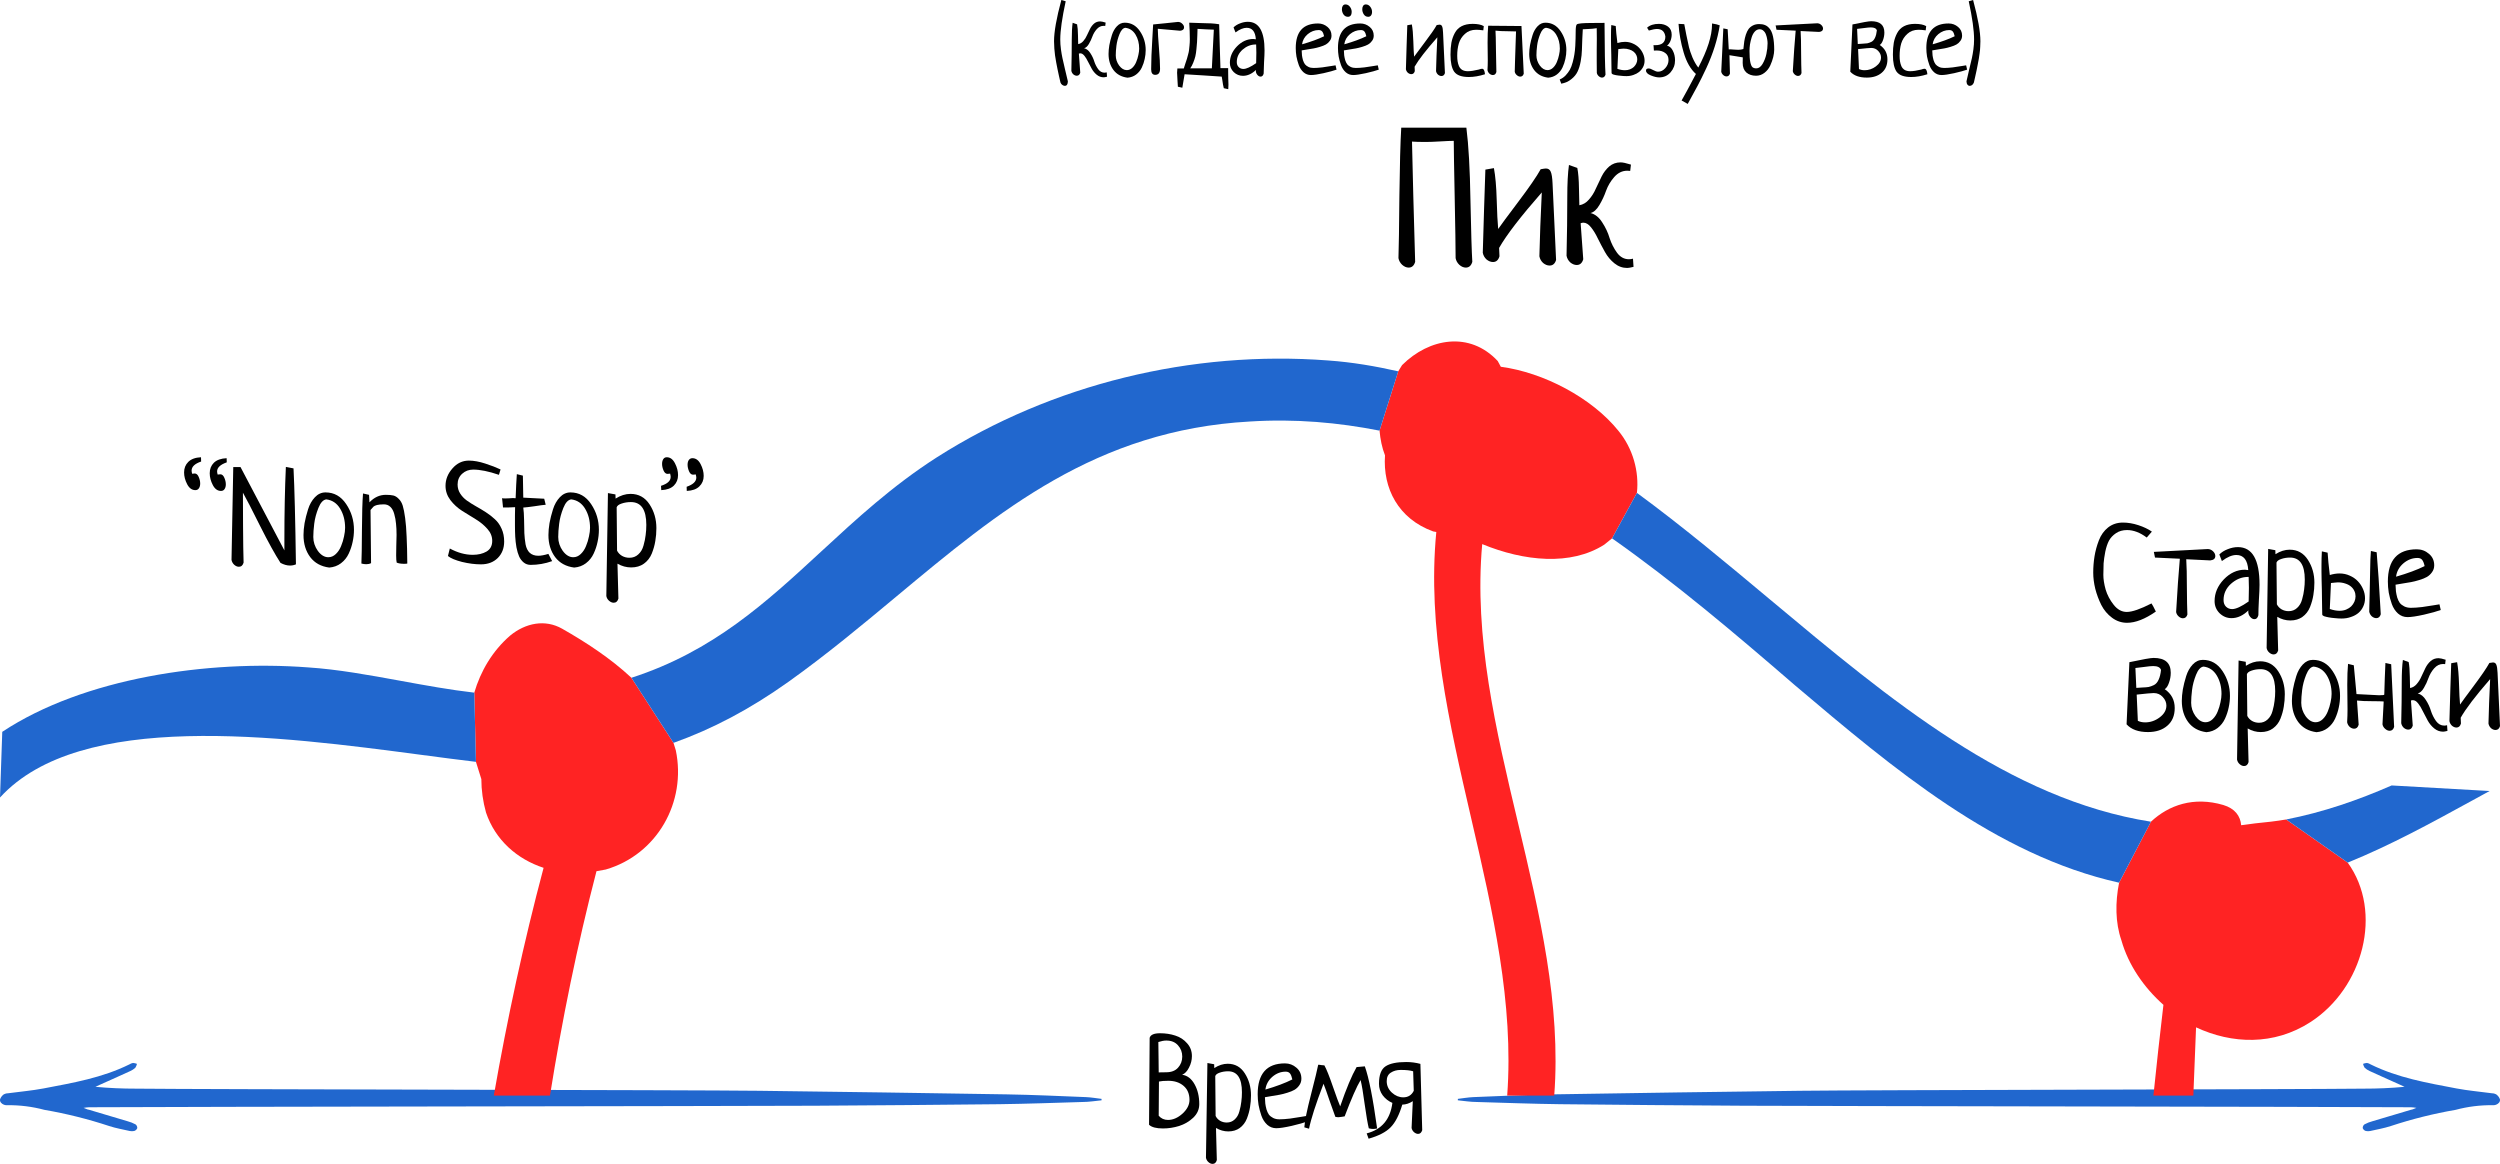<?xml version="1.0" encoding="UTF-8"?> <svg xmlns="http://www.w3.org/2000/svg" width="842" height="392" viewBox="0 0 842 392" fill="none"> <path d="M491.004 370.099C492.736 369.893 494.495 369.585 496.227 369.508C505.14 369.147 514.03 368.737 522.919 368.583C550.741 368.121 578.565 367.718 606.384 367.375C627.979 367.092 774.575 366.913 796.17 366.657C800.689 366.657 805.209 366.478 809.855 366.04L808.475 365.399C805.01 363.833 801.544 362.317 798.104 360.724C797.487 360.45 796.919 360.077 796.42 359.618C796.163 359.219 795.975 358.776 795.868 358.308C796.294 358.136 796.743 358.032 797.2 358C797.636 358.079 798.054 358.245 798.429 358.489C807.569 363.01 817.464 364.706 827.306 366.582C831.222 367.327 835.216 367.661 839.183 368.2C839.707 368.191 840.225 368.315 840.691 368.558C841.271 368.96 841.717 369.535 841.971 370.203C842.147 371.103 841.495 371.744 840.666 372.079L840.665 372.078C840.32 372.21 839.952 372.262 839.586 372.232C835.35 372.174 831.128 372.703 827.03 373.8C819.646 375.074 812.361 376.894 805.234 379.245C802.999 379.991 800.64 380.376 798.33 380.915C797.825 381.028 797.301 381.028 796.797 380.915C796.331 380.774 795.953 380.424 795.767 379.964C795.737 379.458 795.965 378.973 796.37 378.681C797.223 378.224 798.125 377.869 799.056 377.627L812.088 373.748C812.489 373.748 812.892 373.464 813.846 373.131C813.249 373.025 812.645 372.957 812.039 372.925C778.876 372.737 620.707 372.565 587.525 372.411C566.818 372.291 546.118 372.12 525.426 371.896C516.06 371.767 506.719 371.434 497.378 371.151C495.242 371.151 493.134 370.791 491 370.587L491.004 370.099Z" fill="#2167CE"></path> <path d="M370.996 370.099C369.264 369.893 367.505 369.585 365.773 369.508C356.86 369.147 347.97 368.737 339.081 368.583C311.259 368.121 283.435 367.718 255.616 367.375C234.021 367.092 67.425 366.913 45.83 366.657C41.311 366.657 36.791 366.478 32.145 366.04L33.525 365.399C36.99 363.833 40.456 362.317 43.897 360.724C44.513 360.45 45.081 360.077 45.58 359.618C45.837 359.219 46.025 358.776 46.132 358.308C45.706 358.136 45.258 358.032 44.8 358C44.364 358.079 43.946 358.245 43.571 358.489C34.431 363.01 24.536 364.706 14.694 366.582C10.778 367.327 6.784 367.661 2.817 368.2C2.293 368.191 1.775 368.315 1.309 368.558C0.729 368.96 0.283 369.535 0.029 370.203C-0.147 371.103 0.505 371.744 1.334 372.079L1.335 372.078C1.68 372.21 2.048 372.262 2.414 372.232C6.65 372.174 10.873 372.703 14.97 373.8C22.354 375.074 29.639 376.894 36.766 379.245C39.001 379.991 41.36 380.376 43.67 380.915C44.175 381.028 44.699 381.028 45.203 380.915C45.669 380.774 46.047 380.424 46.233 379.964C46.263 379.458 46.035 378.973 45.63 378.681C44.778 378.224 43.875 377.869 42.944 377.627L29.912 373.748C29.511 373.748 29.108 373.464 28.154 373.131C28.751 373.025 29.355 372.957 29.961 372.925C63.124 372.737 241.293 372.565 274.475 372.411C295.182 372.291 315.882 372.12 336.574 371.896C345.94 371.767 355.281 371.434 364.622 371.151C366.758 371.151 368.866 370.791 371 370.587L370.996 370.099Z" fill="#2167CE"></path> <path d="M387 378.817L387.203 349.539C387.501 348.513 388.667 348 390.7 348C392.571 348 394.292 348.263 395.864 348.79C397.436 349.289 398.751 350.149 399.808 351.369C400.893 352.561 401.435 354.003 401.435 355.694C401.435 357.025 401.109 358.314 400.459 359.561C399.835 360.809 399.063 361.613 398.141 361.974C399.876 362.223 401.272 363.29 402.329 365.176C403.386 367.061 403.915 369.293 403.915 371.871C403.915 373.618 403.237 375.143 401.882 376.446C400.527 377.721 398.941 378.65 397.125 379.233C395.336 379.787 393.519 380.064 391.676 380.064C389.426 380.064 387.867 379.648 387 378.817ZM390.334 364.261C390.334 366.174 390.307 370.014 390.253 375.781C391.066 376.723 392.11 377.195 393.384 377.195C395.064 377.195 396.691 376.488 398.263 375.074C399.835 373.632 400.621 372.093 400.621 370.457C400.621 368.434 399.957 366.853 398.629 365.716C397.301 364.58 395.593 364.011 393.506 364.011C392.123 364.011 391.066 364.095 390.334 364.261ZM390.253 361.183L392.774 361.142C394.509 361.142 395.837 360.629 396.759 359.603C397.707 358.549 398.182 357.302 398.182 355.86C398.182 354.391 397.707 353.129 396.759 352.076C395.81 350.994 394.495 350.454 392.815 350.454C392.056 350.454 391.161 350.62 390.131 350.953C390.185 352.644 390.212 354.737 390.212 357.233C390.239 359.728 390.253 361.045 390.253 361.183Z" fill="black"></path> <path d="M406.656 358.023L408.933 358.439C408.933 359.021 408.946 359.451 408.973 359.728C410.464 358.757 411.969 358.272 413.487 358.272C415.953 358.272 417.878 359.353 419.261 361.516C420.643 363.679 421.334 366.132 421.334 368.877C421.334 370.263 421.226 371.594 421.009 372.87C420.819 374.117 420.467 375.406 419.952 376.737C419.437 378.04 418.637 379.094 417.553 379.898C416.496 380.674 415.208 381.062 413.69 381.062C412.253 381.062 410.871 380.674 409.543 379.898C409.651 384.75 409.746 388.354 409.827 390.711C409.583 391.57 409.109 392 408.404 392C407.916 392 407.442 391.792 406.981 391.376C406.547 390.988 406.276 390.503 406.168 389.921L406.656 358.023ZM409.299 362.431L409.421 375.864C409.746 376.529 410.247 377.07 410.925 377.486C411.603 377.874 412.348 378.068 413.161 378.068C414.219 378.068 415.113 377.721 415.845 377.028C416.604 376.335 417.133 375.42 417.431 374.284C417.756 373.119 417.973 372.038 418.081 371.04C418.217 370.042 418.285 368.988 418.285 367.879C418.285 363.166 416.726 360.809 413.609 360.809C412.606 360.809 411.67 360.962 410.803 361.267C409.963 361.544 409.461 361.932 409.299 362.431Z" fill="black"></path> <path d="M439.973 375.864L440.38 377.694C439.187 378.137 437.412 378.636 435.053 379.191C432.722 379.718 430.987 379.981 429.849 379.981C428.683 379.981 427.667 379.593 426.799 378.817C425.932 378.013 425.281 377.001 424.847 375.781C424.414 374.533 424.088 373.313 423.872 372.121C423.682 370.901 423.587 369.709 423.587 368.544C423.587 361.613 426.65 358.147 432.776 358.147C434.24 358.147 435.528 358.633 436.639 359.603C437.751 360.546 438.306 361.779 438.306 363.304C438.306 364.136 438.076 364.871 437.615 365.509C437.181 366.146 436.639 366.659 435.989 367.047C435.365 367.408 434.552 367.74 433.549 368.045C432.573 368.35 431.706 368.572 430.947 368.711C430.188 368.849 429.28 369.002 428.222 369.168C427.165 369.335 426.433 369.459 426.027 369.543C426.054 370.347 426.094 371.054 426.149 371.664C426.23 372.273 426.365 372.939 426.555 373.66C426.772 374.353 427.043 374.935 427.368 375.406C427.721 375.85 428.195 376.224 428.792 376.529C429.388 376.834 430.093 376.987 430.906 376.987C431.882 376.987 433.075 376.904 434.484 376.737C435.894 376.543 437.141 376.349 438.225 376.155C439.336 375.961 439.919 375.864 439.973 375.864ZM426.189 366.964C429.876 365.883 432.898 364.746 435.257 363.554C435.067 362.639 434.809 361.974 434.484 361.558C434.159 361.142 433.671 360.934 433.02 360.934C431.367 360.934 429.862 361.516 428.507 362.681C427.179 363.845 426.406 365.273 426.189 366.964Z" fill="black"></path> <path d="M456.905 359.395L459.67 359.146C461.025 362.888 462.408 369.861 463.817 380.064C463.356 380.175 462.895 380.231 462.435 380.231C462.028 380.231 461.554 380.161 461.011 380.023C460.632 378.498 460.171 375.808 459.629 371.955C459.114 368.101 458.653 365.37 458.247 363.762C456.918 365.98 455.129 370.055 452.879 375.989C452.689 376.016 452.351 376.072 451.863 376.155C451.402 376.238 451.049 376.28 450.806 376.28C450.507 376.28 450.155 376.238 449.748 376.155C449.315 375.018 448.664 373.202 447.797 370.707C446.956 368.184 446.279 366.285 445.764 365.009C443.161 371.83 441.535 376.876 440.884 380.147L439.298 379.69C439.434 377.583 440.179 373.909 441.535 368.669C442.89 363.401 443.703 360.047 443.974 358.605C444.3 358.605 444.666 358.647 445.072 358.73C445.506 358.785 445.831 358.813 446.048 358.813C446.753 360.06 447.715 362.459 448.935 366.008C450.155 369.529 450.968 371.733 451.375 372.62C453.435 366.631 455.278 362.223 456.905 359.395Z" fill="black"></path> <path d="M478.39 358.314L479 380.647C478.729 381.478 478.268 381.894 477.618 381.894C477.157 381.894 476.696 381.7 476.235 381.312C475.801 380.924 475.53 380.452 475.422 379.898L475.828 370.873C474.69 371.622 473.511 372.01 472.291 372.038C471.261 375.503 469.96 378.04 468.387 379.648C466.842 381.256 464.362 382.546 460.946 383.516L460.296 381.728C465.365 380.425 468.252 377.001 468.957 371.456C467.656 370.901 466.571 370.055 465.704 368.919C464.863 367.782 464.443 366.479 464.443 365.009C464.443 362.071 465.175 360.116 466.639 359.146C468.103 358.175 470.42 357.69 473.592 357.69C475.246 357.69 476.845 357.898 478.39 358.314ZM476.154 367.38L475.95 360.809C475.002 360.504 473.606 360.352 471.762 360.352C470.461 360.352 469.35 360.657 468.428 361.267C467.506 361.849 467.046 362.805 467.046 364.136C467.046 365.633 467.628 366.922 468.794 368.004C469.96 369.057 471.234 369.584 472.616 369.584C474.243 369.584 475.422 368.849 476.154 367.38Z" fill="black"></path> <path d="M724.751 179.045L723.026 181.046C720.784 179.364 718.57 178.523 716.385 178.523C714.948 178.523 713.711 178.871 712.676 179.567C711.641 180.263 710.851 181.104 710.304 182.09C709.787 183.076 709.37 184.323 709.054 185.831C708.766 187.339 708.579 188.644 708.493 189.746C708.436 190.848 708.407 192.139 708.407 193.618C708.407 195.068 708.666 196.721 709.183 198.577C709.729 200.404 710.635 202.115 711.9 203.71C713.165 205.305 714.631 206.103 716.299 206.103C718.11 206.103 720.884 205.146 724.622 203.232C724.996 203.783 725.484 204.696 726.088 205.972C722.466 208.495 719.231 209.757 716.385 209.757C714.545 209.757 712.863 209.192 711.339 208.06C709.816 206.929 708.608 205.494 707.717 203.754C706.854 202.014 706.179 200.201 705.69 198.316C705.23 196.402 705 194.59 705 192.879C705 190.993 705.144 189.166 705.431 187.397C705.719 185.599 706.208 183.801 706.898 182.003C707.588 180.205 708.623 178.755 710.003 177.653C711.411 176.551 713.079 176 715.005 176C716.673 176 718.398 176.29 720.18 176.87C721.963 177.45 723.486 178.175 724.751 179.045Z" fill="black"></path> <path d="M725.804 187.789L725.415 185.875C729.268 185.643 735.334 185.324 743.614 184.918C744.304 184.947 744.894 185.208 745.382 185.701C745.871 186.194 746.116 186.716 746.116 187.267C746.116 188.137 745.541 188.63 744.391 188.746L736.326 188.354C736.47 190.529 736.542 193.705 736.542 197.881C736.57 202.028 736.628 205.059 736.714 206.973C736.455 207.814 735.952 208.234 735.205 208.234C734.716 208.234 734.242 208.031 733.782 207.625C733.322 207.219 733.034 206.726 732.919 206.146C733.322 199.012 733.739 193.024 734.17 188.18L725.804 187.789Z" fill="black"></path> <path d="M748.332 188.963L747.47 186.745C748.217 185.991 749.166 185.396 750.316 184.961C751.466 184.497 752.602 184.265 753.723 184.265C758.582 184.265 761.011 188.499 761.011 196.968C761.011 198.128 760.939 199.839 760.795 202.101C760.68 204.363 760.623 206.059 760.623 207.19C760.393 208.089 759.947 208.539 759.286 208.539C758.768 208.539 758.294 208.278 757.863 207.756C757.432 207.234 757.216 206.654 757.216 206.016C757.216 205.813 757.23 205.668 757.259 205.581C755.477 207.321 753.579 208.191 751.567 208.191C750.043 208.191 748.706 207.64 747.556 206.538C746.435 205.407 745.874 204.044 745.874 202.449C745.874 199.752 746.909 197.316 748.979 195.141C751.078 192.966 753.45 191.878 756.095 191.878C756.21 191.878 756.325 191.892 756.44 191.921C756.555 191.921 756.684 191.936 756.828 191.965C757 191.994 757.13 192.008 757.216 192.008C756.986 188.615 755.649 186.919 753.205 186.919C751.768 186.919 750.143 187.6 748.332 188.963ZM757.345 202.579C757.403 200.549 757.432 199.012 757.432 197.968C757.432 197.098 757.403 195.88 757.345 194.314H757C754.959 194.343 753.09 195.112 751.394 196.62C749.727 198.128 748.893 199.955 748.893 202.101C748.893 203.029 749.166 203.768 749.712 204.319C750.287 204.87 750.977 205.146 751.782 205.146C753.047 205.146 754.902 204.29 757.345 202.579Z" fill="black"></path> <path d="M763.918 184.874L766.333 185.309C766.333 185.918 766.347 186.368 766.376 186.658C767.957 185.643 769.553 185.135 771.163 185.135C773.779 185.135 775.82 186.266 777.286 188.528C778.753 190.79 779.486 193.357 779.486 196.228C779.486 197.678 779.371 199.07 779.141 200.404C778.94 201.709 778.566 203.058 778.02 204.45C777.473 205.813 776.625 206.915 775.475 207.756C774.354 208.568 772.988 208.974 771.378 208.974C769.854 208.974 768.388 208.568 766.979 207.756C767.094 212.831 767.195 216.601 767.281 219.066C767.023 219.965 766.519 220.415 765.772 220.415C765.254 220.415 764.751 220.197 764.263 219.762C763.803 219.356 763.515 218.849 763.4 218.24L763.918 184.874ZM766.721 189.485L766.85 203.536C767.195 204.232 767.727 204.798 768.446 205.233C769.164 205.639 769.955 205.842 770.818 205.842C771.939 205.842 772.888 205.479 773.664 204.754C774.469 204.029 775.03 203.072 775.346 201.883C775.691 200.665 775.921 199.534 776.036 198.49C776.18 197.446 776.251 196.344 776.251 195.184C776.251 190.254 774.598 187.789 771.292 187.789C770.228 187.789 769.236 187.948 768.316 188.267C767.425 188.557 766.893 188.963 766.721 189.485Z" fill="black"></path> <path d="M782.004 185.701L783.945 186.136C784.002 187.064 784.089 188.151 784.204 189.398C784.347 190.645 784.506 192.066 784.678 193.662C785.828 193.314 786.921 193.14 787.956 193.14C789.192 193.14 790.342 193.386 791.406 193.879C792.469 194.343 793.375 194.967 794.122 195.75C794.87 196.533 795.459 197.432 795.891 198.447C796.322 199.433 796.537 200.448 796.537 201.492C796.537 202.507 796.336 203.435 795.934 204.276C795.56 205.117 795.014 205.842 794.295 206.451C793.605 207.031 792.771 207.48 791.794 207.799C790.845 208.147 789.796 208.321 788.646 208.321C787.956 208.321 787.222 208.278 786.446 208.191C785.67 208.133 784.966 208.046 784.333 207.93C783.701 207.814 783.169 207.683 782.737 207.538C782.335 207.364 782.134 207.176 782.134 206.973C782.134 206.509 782.119 205.842 782.091 204.972C782.091 204.102 782.076 203.145 782.047 202.101C782.047 201.057 782.033 199.955 782.004 198.795C781.976 197.635 781.947 196.518 781.918 195.445C781.918 194.372 781.904 193.401 781.875 192.531C781.875 191.631 781.875 190.906 781.875 190.355C781.875 188.731 781.918 187.18 782.004 185.701ZM785.066 196.359L784.678 205.102C785.828 205.508 786.921 205.711 787.956 205.711C788.761 205.711 789.494 205.581 790.155 205.32C790.845 205.03 791.42 204.667 791.88 204.232C792.34 203.768 792.699 203.246 792.958 202.666C793.217 202.086 793.346 201.477 793.346 200.839C793.346 200.201 793.217 199.607 792.958 199.056C792.699 198.476 792.311 197.968 791.794 197.533C791.276 197.098 790.644 196.765 789.896 196.533C789.149 196.272 788.301 196.141 787.352 196.141C787.036 196.141 786.691 196.17 786.317 196.228C785.943 196.257 785.526 196.301 785.066 196.359ZM798.521 185.57L800.462 186.005C800.663 188.296 800.879 191.182 801.109 194.662C801.339 198.113 801.583 202.188 801.842 206.886C801.583 207.756 801.08 208.191 800.332 208.191C799.815 208.191 799.312 207.988 798.823 207.582C798.363 207.147 798.076 206.625 797.961 206.016C797.989 205.581 798.004 204.87 798.004 203.884C798.032 202.898 798.061 201.767 798.09 200.491C798.119 199.215 798.147 197.852 798.176 196.402C798.205 194.952 798.234 193.546 798.262 192.182C798.291 190.819 798.32 189.558 798.349 188.398C798.406 187.209 798.464 186.266 798.521 185.57Z" fill="black"></path> <path d="M821.61 203.536L822.042 205.45C820.777 205.914 818.894 206.436 816.392 207.016C813.92 207.567 812.08 207.843 810.872 207.843C809.636 207.843 808.558 207.437 807.638 206.625C806.718 205.784 806.028 204.725 805.568 203.449C805.108 202.144 804.763 200.868 804.533 199.621C804.332 198.345 804.231 197.098 804.231 195.88C804.231 188.63 807.48 185.005 813.977 185.005C815.53 185.005 816.895 185.512 818.074 186.527C819.253 187.513 819.842 188.804 819.842 190.399C819.842 191.269 819.598 192.037 819.109 192.705C818.649 193.372 818.074 193.908 817.384 194.314C816.723 194.691 815.86 195.039 814.797 195.358C813.762 195.677 812.842 195.909 812.037 196.054C811.232 196.199 810.269 196.359 809.147 196.533C808.026 196.707 807.25 196.837 806.818 196.924C806.847 197.765 806.89 198.505 806.948 199.143C807.034 199.781 807.178 200.477 807.379 201.231C807.609 201.956 807.897 202.565 808.242 203.058C808.615 203.522 809.119 203.913 809.751 204.232C810.384 204.551 811.131 204.711 811.994 204.711C813.029 204.711 814.294 204.624 815.789 204.45C817.284 204.247 818.606 204.044 819.756 203.841C820.935 203.638 821.553 203.536 821.61 203.536ZM806.991 194.227C810.901 193.096 814.107 191.907 816.608 190.66C816.407 189.703 816.134 189.007 815.789 188.572C815.444 188.137 814.926 187.919 814.236 187.919C812.482 187.919 810.887 188.528 809.449 189.746C808.04 190.964 807.221 192.458 806.991 194.227Z" fill="black"></path> <path d="M717.179 223.025C721.635 222.068 724.352 221.589 725.329 221.589C729.182 221.589 731.108 223.257 731.108 226.592C731.108 227.752 730.907 228.883 730.504 229.985C730.13 231.058 729.656 231.769 729.081 232.117C731.324 233.654 732.445 235.771 732.445 238.468C732.445 241.02 731.611 243.007 729.944 244.428C728.305 245.849 726.134 246.559 723.432 246.559C720.212 246.559 717.811 245.689 716.23 243.949L717.179 223.025ZM719.637 233.944L720.025 242.775C720.744 243.123 721.563 243.297 722.483 243.297C724.265 243.297 725.904 242.731 727.399 241.6C728.894 240.469 729.642 239.149 729.642 237.641C729.642 236.597 729.239 235.64 728.434 234.77C727.629 233.871 726.609 233.422 725.372 233.422C724.654 233.422 722.742 233.596 719.637 233.944ZM719.205 224.982L719.507 231.682C719.939 231.624 720.6 231.58 721.491 231.551C722.382 231.522 723.101 231.464 723.647 231.377C724.194 231.261 724.797 231.044 725.459 230.725C726.12 230.377 726.637 229.782 727.011 228.941C727.414 228.1 727.687 226.998 727.83 225.635C727.543 224.765 726.666 224.33 725.2 224.33C724.539 224.33 723.504 224.431 722.095 224.634C720.686 224.837 719.723 224.953 719.205 224.982Z" fill="black"></path> <path d="M734.834 236.075C734.834 234.915 734.949 233.625 735.179 232.204C735.438 230.783 735.811 229.289 736.3 227.723C736.789 226.157 737.522 224.852 738.5 223.808C739.477 222.764 740.613 222.242 741.907 222.242C744.667 222.242 746.88 223.503 748.548 226.027C750.215 228.521 751.049 231.305 751.049 234.379C751.049 235.684 750.905 236.989 750.618 238.294C750.359 239.57 749.942 240.831 749.367 242.079C748.792 243.326 747.958 244.37 746.866 245.211C745.802 246.023 744.552 246.487 743.114 246.603C740.469 246.255 738.428 245.124 736.99 243.21C735.553 241.266 734.834 238.888 734.834 236.075ZM742.165 224.504C741.159 224.62 740.311 225.548 739.621 227.288C738.931 229.028 738.485 230.725 738.284 232.378C738.083 234.002 737.982 235.437 737.982 236.684C737.982 238.308 738.471 239.816 739.448 241.208C740.455 242.572 741.576 243.253 742.812 243.253C743.703 243.253 744.508 242.905 745.227 242.209C745.946 241.513 746.507 240.657 746.909 239.642C747.34 238.598 747.657 237.554 747.858 236.51C748.088 235.466 748.203 234.538 748.203 233.726C748.203 231.348 747.671 229.275 746.607 227.506C745.543 225.737 744.063 224.736 742.165 224.504Z" fill="black"></path> <path d="M753.956 222.459L756.371 222.894C756.371 223.503 756.385 223.953 756.414 224.243C757.995 223.228 759.591 222.72 761.201 222.72C763.817 222.72 765.858 223.851 767.324 226.114C768.791 228.376 769.524 230.942 769.524 233.813C769.524 235.263 769.409 236.655 769.179 237.989C768.978 239.294 768.604 240.643 768.058 242.035C767.511 243.398 766.663 244.5 765.513 245.341C764.392 246.153 763.026 246.559 761.416 246.559C759.893 246.559 758.426 246.153 757.018 245.341C757.133 250.416 757.233 254.186 757.319 256.651C757.061 257.55 756.558 258 755.81 258C755.293 258 754.789 257.782 754.301 257.347C753.841 256.941 753.553 256.434 753.438 255.825L753.956 222.459ZM756.759 227.071L756.888 241.121C757.233 241.818 757.765 242.383 758.484 242.818C759.203 243.224 759.993 243.427 760.856 243.427C761.977 243.427 762.926 243.065 763.702 242.34C764.507 241.614 765.068 240.657 765.384 239.468C765.729 238.25 765.959 237.119 766.074 236.075C766.218 235.031 766.289 233.929 766.289 232.769C766.289 227.839 764.636 225.374 761.33 225.374C760.266 225.374 759.274 225.534 758.354 225.853C757.463 226.143 756.931 226.549 756.759 227.071Z" fill="black"></path> <path d="M771.913 236.075C771.913 234.915 772.028 233.625 772.258 232.204C772.517 230.783 772.89 229.289 773.379 227.723C773.868 226.157 774.601 224.852 775.579 223.808C776.556 222.764 777.692 222.242 778.986 222.242C781.746 222.242 783.959 223.503 785.627 226.027C787.294 228.521 788.128 231.305 788.128 234.379C788.128 235.684 787.984 236.989 787.697 238.294C787.438 239.57 787.021 240.831 786.446 242.079C785.871 243.326 785.037 244.37 783.945 245.211C782.881 246.023 781.631 246.487 780.193 246.603C777.548 246.255 775.507 245.124 774.069 243.21C772.632 241.266 771.913 238.888 771.913 236.075ZM779.244 224.504C778.238 224.62 777.39 225.548 776.7 227.288C776.01 229.028 775.564 230.725 775.363 232.378C775.162 234.002 775.061 235.437 775.061 236.684C775.061 238.308 775.55 239.816 776.527 241.208C777.534 242.572 778.655 243.253 779.891 243.253C780.782 243.253 781.587 242.905 782.306 242.209C783.025 241.513 783.586 240.657 783.988 239.642C784.419 238.598 784.736 237.554 784.937 236.51C785.167 235.466 785.282 234.538 785.282 233.726C785.282 231.348 784.75 229.275 783.686 227.506C782.622 225.737 781.142 224.736 779.244 224.504Z" fill="black"></path> <path d="M803.412 223.286L805.352 223.721L806.344 244.819C806.085 245.689 805.582 246.124 804.835 246.124C804.317 246.124 803.814 245.907 803.325 245.472C802.837 245.066 802.535 244.558 802.42 243.949C802.42 243.862 802.549 241.411 802.808 236.597V236.249C802.003 236.191 800.81 236.162 799.228 236.162C796.842 236.162 795.045 236.09 793.838 235.945C793.982 237.627 794.168 240.338 794.398 244.08C794.14 244.979 793.637 245.428 792.889 245.428C792.372 245.428 791.868 245.225 791.38 244.819C790.92 244.384 790.632 243.862 790.517 243.253C790.603 241.803 790.647 240.353 790.647 238.903C790.647 237.975 790.632 236.583 790.603 234.727C790.575 232.871 790.56 231.493 790.56 230.594C790.56 227.81 790.647 225.476 790.819 223.59L792.76 224.069C793.335 230.362 793.637 233.596 793.665 233.77C798.582 234.031 801.112 234.161 801.255 234.161C802.434 234.161 803.023 234.089 803.023 233.944C803.023 233.364 803.081 231.522 803.196 228.419C803.311 225.316 803.383 223.605 803.412 223.286Z" fill="black"></path> <path d="M824.172 244.254L824.301 246.168C823.611 246.342 823.123 246.429 822.835 246.429C821.743 246.429 820.751 246.066 819.86 245.341C818.968 244.616 818.235 243.732 817.66 242.688C817.085 241.643 816.539 240.599 816.021 239.555C815.533 238.511 815.001 237.627 814.426 236.902C813.851 236.177 813.261 235.814 812.658 235.814C812.428 235.814 812.212 235.858 812.011 235.945C812.126 237.685 812.327 240.498 812.615 244.384C812.356 245.283 811.853 245.733 811.105 245.733C810.588 245.733 810.085 245.53 809.596 245.124C809.136 244.689 808.848 244.167 808.733 243.558C808.848 238.685 808.906 234.103 808.906 229.811C808.906 226.65 809.035 224.141 809.294 222.285L811.235 222.981C811.465 224.112 811.594 225.737 811.623 227.854C811.651 229.942 811.68 231.232 811.709 231.725C812.571 231.58 813.319 231.131 813.951 230.377C814.613 229.623 815.145 228.767 815.547 227.81C815.978 226.853 816.424 225.911 816.884 224.982C817.344 224.054 817.933 223.271 818.652 222.633C819.4 221.995 820.276 221.676 821.283 221.676C821.8 221.676 822.605 221.85 823.698 222.198L823.525 223.677C823.353 223.648 823.123 223.634 822.835 223.634C821.685 223.634 820.679 224.127 819.816 225.113C818.983 226.07 818.35 227.143 817.919 228.332C817.516 229.492 816.999 230.609 816.366 231.682C815.734 232.755 815.044 233.378 814.296 233.552C815.36 233.813 816.266 234.538 817.013 235.727C817.79 236.916 818.365 238.149 818.738 239.425C819.141 240.672 819.716 241.818 820.463 242.862C821.211 243.877 822.131 244.384 823.223 244.384C823.511 244.384 823.827 244.341 824.172 244.254Z" fill="black"></path> <path d="M828.761 241.731C828.761 242.224 828.789 242.876 828.847 243.688C828.588 244.587 828.085 245.037 827.337 245.037C826.82 245.037 826.317 244.834 825.828 244.428C825.368 243.993 825.081 243.471 824.966 242.862C825.052 240.512 825.152 237.076 825.267 232.552C825.411 228.028 825.512 224.968 825.569 223.373L827.553 223.025C827.898 224.881 828.114 227.346 828.2 230.42C828.286 233.494 828.401 235.785 828.545 237.293C829.091 236.481 830.644 234.364 833.202 230.942C835.761 227.52 837.501 224.968 838.421 223.286C839.053 223.17 839.456 223.112 839.628 223.112C840.174 223.112 840.548 223.358 840.749 223.851C840.979 224.344 841.123 225.273 841.181 226.636L842 244.558C841.741 245.428 841.238 245.863 840.491 245.863C839.973 245.863 839.47 245.66 838.981 245.254C838.521 244.819 838.234 244.297 838.119 243.688C838.147 242.731 838.219 240.396 838.334 236.684C838.478 232.943 838.593 230.29 838.679 228.724C833.763 234.379 830.457 238.714 828.761 241.731Z" fill="black"></path> <path d="M471.938 43H493.875C494.625 48.875 495.083 57.042 495.25 67.5C495.458 77.917 495.667 84.812 495.875 88.188C495.5 89.479 494.771 90.125 493.688 90.125C492.938 90.125 492.208 89.812 491.5 89.188C490.833 88.562 490.417 87.812 490.25 86.938C490.25 83.562 490.146 76.708 489.938 66.375C489.729 56 489.625 49.688 489.625 47.438C488.708 47.438 487.208 47.5 485.125 47.625C483.083 47.75 481.438 47.812 480.188 47.812C478.188 47.812 476.646 47.771 475.562 47.688C475.562 47.812 475.708 53.917 476 66C476.333 78.083 476.542 85.479 476.625 88.188C476.25 89.479 475.521 90.125 474.438 90.125C473.688 90.125 472.958 89.812 472.25 89.188C471.583 88.562 471.167 87.812 471 86.938C471.125 83.354 471.229 76.396 471.312 66.062C471.438 55.729 471.646 48.042 471.938 43Z" fill="black"></path> <path d="M504.9 83.5C504.9 84.208 504.942 85.146 505.025 86.312C504.65 87.604 503.921 88.25 502.838 88.25C502.088 88.25 501.358 87.958 500.65 87.375C499.983 86.75 499.567 86 499.4 85.125C499.525 81.75 499.671 76.812 499.837 70.312C500.046 63.812 500.192 59.417 500.275 57.125L503.15 56.625C503.65 59.292 503.963 62.833 504.088 67.25C504.213 71.667 504.379 74.958 504.588 77.125C505.379 75.958 507.629 72.917 511.338 68C515.046 63.083 517.567 59.417 518.9 57C519.817 56.833 520.4 56.75 520.65 56.75C521.442 56.75 521.983 57.104 522.275 57.812C522.608 58.521 522.817 59.854 522.9 61.812L524.088 87.562C523.713 88.812 522.983 89.438 521.9 89.438C521.15 89.438 520.421 89.146 519.713 88.562C519.046 87.938 518.629 87.188 518.463 86.312C518.504 84.938 518.608 81.583 518.775 76.25C518.983 70.875 519.15 67.062 519.275 64.812C512.15 72.938 507.358 79.167 504.9 83.5Z" fill="black"></path> <path d="M549.988 87.125L550.175 89.875C549.175 90.125 548.467 90.25 548.05 90.25C546.467 90.25 545.029 89.729 543.738 88.688C542.446 87.646 541.383 86.375 540.55 84.875C539.717 83.375 538.925 81.875 538.175 80.375C537.467 78.875 536.696 77.604 535.863 76.562C535.029 75.521 534.175 75 533.3 75C532.967 75 532.654 75.062 532.362 75.188C532.529 77.688 532.821 81.729 533.238 87.312C532.863 88.604 532.133 89.25 531.05 89.25C530.3 89.25 529.571 88.958 528.862 88.375C528.196 87.75 527.779 87 527.612 86.125C527.779 79.125 527.862 72.542 527.862 66.375C527.862 61.833 528.05 58.229 528.425 55.562L531.237 56.562C531.571 58.188 531.758 60.521 531.8 63.562C531.842 66.562 531.883 68.417 531.925 69.125C533.175 68.917 534.258 68.271 535.175 67.188C536.133 66.104 536.904 64.875 537.488 63.5C538.113 62.125 538.758 60.771 539.425 59.438C540.092 58.104 540.946 56.979 541.988 56.062C543.071 55.146 544.342 54.688 545.8 54.688C546.55 54.688 547.717 54.938 549.3 55.438L549.05 57.562C548.8 57.521 548.467 57.5 548.05 57.5C546.383 57.5 544.925 58.208 543.675 59.625C542.467 61 541.55 62.542 540.925 64.25C540.342 65.917 539.592 67.521 538.675 69.062C537.758 70.604 536.758 71.5 535.675 71.75C537.217 72.125 538.529 73.167 539.613 74.875C540.738 76.583 541.571 78.354 542.113 80.188C542.696 81.979 543.529 83.625 544.613 85.125C545.696 86.583 547.029 87.312 548.613 87.312C549.029 87.312 549.488 87.25 549.988 87.125Z" fill="black"></path> <path d="M357.462 0L358.926 0.43C357.706 6.054 357.096 10.343 357.096 13.299C357.096 14.379 357.174 15.493 357.329 16.64C357.484 17.765 357.651 18.735 357.828 19.551C358.005 20.367 358.283 21.58 358.66 23.19C359.059 24.8 359.392 26.2 359.658 27.391C359.636 28.406 359.292 28.913 358.627 28.913C358.36 28.913 358.083 28.814 357.795 28.615C357.506 28.417 357.296 28.141 357.163 27.788C357.074 27.413 356.908 26.686 356.664 25.605C356.442 24.524 356.275 23.741 356.164 23.256C356.054 22.749 355.909 22.01 355.732 21.04C355.555 20.069 355.421 19.264 355.333 18.625C355.244 17.963 355.166 17.202 355.1 16.342C355.033 15.482 355 14.666 355 13.894C355 10.718 355.821 6.087 357.462 0Z" fill="black"></path> <path d="M372.747 24.381L372.846 25.837C372.314 25.969 371.937 26.035 371.715 26.035C370.872 26.035 370.107 25.759 369.42 25.208C368.732 24.657 368.166 23.984 367.723 23.19C367.279 22.396 366.858 21.602 366.458 20.808C366.081 20.014 365.671 19.341 365.227 18.79C364.784 18.239 364.329 17.963 363.863 17.963C363.686 17.963 363.52 17.996 363.364 18.062C363.453 19.386 363.608 21.525 363.83 24.48C363.63 25.164 363.242 25.506 362.666 25.506C362.266 25.506 361.878 25.351 361.501 25.043C361.146 24.712 360.924 24.315 360.836 23.852C360.924 20.146 360.969 16.662 360.969 13.398C360.969 10.994 361.069 9.086 361.268 7.675L362.765 8.204C362.943 9.064 363.043 10.299 363.065 11.909C363.087 13.497 363.109 14.479 363.131 14.854C363.797 14.743 364.373 14.401 364.861 13.828C365.372 13.255 365.782 12.604 366.092 11.876C366.425 11.148 366.769 10.432 367.124 9.726C367.479 9.02 367.933 8.425 368.488 7.94C369.065 7.454 369.741 7.212 370.517 7.212C370.917 7.212 371.538 7.344 372.381 7.609L372.248 8.733C372.114 8.711 371.937 8.7 371.715 8.7C370.828 8.7 370.052 9.075 369.386 9.825C368.743 10.553 368.255 11.369 367.922 12.273C367.612 13.155 367.213 14.004 366.725 14.82C366.237 15.636 365.704 16.111 365.128 16.243C365.948 16.441 366.647 16.993 367.224 17.897C367.823 18.801 368.266 19.738 368.555 20.709C368.865 21.657 369.309 22.528 369.885 23.322C370.462 24.094 371.172 24.48 372.015 24.48C372.236 24.48 372.48 24.447 372.747 24.381Z" fill="black"></path> <path d="M373.359 18.162C373.359 17.279 373.448 16.298 373.625 15.217C373.825 14.137 374.113 13.001 374.49 11.81C374.867 10.619 375.433 9.627 376.187 8.833C376.941 8.039 377.817 7.642 378.815 7.642C380.945 7.642 382.652 8.601 383.939 10.52C385.225 12.416 385.869 14.534 385.869 16.872C385.869 17.864 385.758 18.856 385.536 19.849C385.336 20.819 385.015 21.779 384.571 22.727C384.127 23.675 383.484 24.469 382.641 25.109C381.821 25.726 380.856 26.079 379.747 26.167C377.706 25.903 376.131 25.043 375.022 23.587C373.913 22.109 373.359 20.301 373.359 18.162ZM379.015 9.362C378.239 9.45 377.584 10.156 377.052 11.479C376.52 12.803 376.176 14.093 376.02 15.35C375.865 16.585 375.788 17.676 375.788 18.625C375.788 19.86 376.165 21.007 376.919 22.065C377.695 23.102 378.56 23.62 379.514 23.62C380.202 23.62 380.823 23.355 381.377 22.826C381.932 22.297 382.364 21.646 382.675 20.874C383.007 20.08 383.251 19.286 383.407 18.492C383.584 17.698 383.673 16.993 383.673 16.375C383.673 14.567 383.262 12.99 382.442 11.645C381.621 10.299 380.479 9.538 379.015 9.362Z" fill="black"></path> <path d="M388.377 8.237C389.331 8.149 390.773 8.006 392.702 7.807C394.632 7.587 395.996 7.443 396.795 7.377C397.349 7.399 397.815 7.609 398.192 8.006C398.591 8.381 398.791 8.789 398.791 9.23C398.791 9.891 398.347 10.266 397.46 10.354C396.639 10.288 395.397 10.178 393.734 10.024C392.07 9.869 390.806 9.759 389.941 9.693C389.963 11.038 390.096 13.222 390.34 16.243C390.584 19.264 390.706 21.569 390.706 23.157C390.706 24.524 390.163 25.208 389.076 25.208C388.167 25.208 387.712 24.59 387.712 23.355C387.712 21.9 387.745 20.345 387.812 18.691C387.878 17.015 387.978 15.107 388.111 12.968C388.244 10.807 388.333 9.23 388.377 8.237Z" fill="black"></path> <path d="M398.205 29.542L396.708 29.211C396.708 28.968 396.664 28.251 396.575 27.061C396.486 25.87 396.442 25.009 396.442 24.48C396.442 24.039 396.475 23.565 396.542 23.058H398.704C398.815 22.683 398.993 22.12 399.237 21.37C399.503 20.621 399.68 20.091 399.769 19.783C399.858 19.474 399.98 19.022 400.135 18.426C400.313 17.809 400.423 17.291 400.468 16.872C400.534 16.43 400.59 15.89 400.634 15.251C400.701 14.611 400.734 13.938 400.734 13.232C400.734 11.578 400.667 9.715 400.534 7.642C401.776 7.708 403.085 7.752 404.46 7.774C405.858 7.796 407 7.829 407.887 7.873C408.774 7.917 409.684 8.017 410.615 8.171C410.682 9.671 410.749 12.141 410.815 15.581C410.904 19 410.981 21.459 411.048 22.958H413.643V23.951C413.643 24.524 413.654 25.34 413.676 26.399C413.721 27.457 413.743 28.163 413.743 28.516C413.743 29.178 413.721 29.685 413.676 30.038L412.179 29.707C412.09 29.398 412.002 29.001 411.913 28.516C411.846 28.053 411.769 27.546 411.68 26.994C411.591 26.443 411.525 26.046 411.48 25.803C410.216 25.737 408.198 25.605 405.425 25.406C402.675 25.208 400.523 25.076 398.971 25.009L398.205 29.542ZM403.329 9.726C403.307 10.057 403.285 10.751 403.263 11.81C403.24 12.847 403.207 13.64 403.163 14.192C403.141 14.743 403.074 15.515 402.963 16.508C402.874 17.478 402.752 18.294 402.597 18.956C402.442 19.595 402.209 20.301 401.898 21.073C401.61 21.823 401.266 22.473 400.867 23.025H408.153L408.819 9.991C408.508 9.968 407.688 9.935 406.357 9.891C405.048 9.847 404.039 9.792 403.329 9.726Z" fill="black"></path> <path d="M416.118 10.917L415.453 9.23C416.03 8.656 416.762 8.204 417.649 7.873C418.536 7.52 419.412 7.344 420.277 7.344C424.026 7.344 425.9 10.564 425.9 17.004C425.9 17.886 425.845 19.187 425.734 20.907C425.645 22.628 425.601 23.918 425.601 24.778C425.423 25.462 425.079 25.803 424.569 25.803C424.17 25.803 423.804 25.605 423.471 25.208C423.139 24.811 422.972 24.37 422.972 23.885C422.972 23.73 422.983 23.62 423.005 23.554C421.63 24.877 420.166 25.539 418.614 25.539C417.438 25.539 416.407 25.12 415.52 24.282C414.654 23.422 414.222 22.385 414.222 21.172C414.222 19.121 415.02 17.268 416.617 15.614C418.237 13.96 420.067 13.133 422.107 13.133C422.196 13.133 422.285 13.144 422.373 13.166C422.462 13.166 422.562 13.177 422.673 13.199C422.806 13.222 422.906 13.232 422.972 13.232C422.795 10.652 421.763 9.362 419.878 9.362C418.769 9.362 417.516 9.88 416.118 10.917ZM423.072 21.271C423.116 19.727 423.139 18.559 423.139 17.765C423.139 17.103 423.116 16.177 423.072 14.986H422.806C421.231 15.008 419.789 15.592 418.481 16.739C417.194 17.886 416.551 19.275 416.551 20.907C416.551 21.613 416.762 22.175 417.183 22.595C417.627 23.014 418.159 23.223 418.78 23.223C419.756 23.223 421.187 22.573 423.072 21.271Z" fill="black"></path> <path d="M449.815 21.999L450.148 23.455C449.172 23.808 447.719 24.204 445.789 24.646C443.882 25.065 442.462 25.274 441.531 25.274C440.577 25.274 439.745 24.965 439.035 24.348C438.326 23.708 437.793 22.903 437.438 21.933C437.083 20.941 436.817 19.97 436.64 19.022C436.485 18.051 436.407 17.103 436.407 16.177C436.407 10.663 438.913 7.906 443.926 7.906C445.124 7.906 446.177 8.292 447.087 9.064C447.996 9.814 448.451 10.796 448.451 12.008C448.451 12.67 448.262 13.255 447.885 13.762C447.53 14.269 447.087 14.677 446.555 14.986C446.044 15.273 445.379 15.537 444.558 15.78C443.76 16.022 443.05 16.199 442.429 16.309C441.808 16.419 441.065 16.541 440.2 16.673C439.335 16.805 438.736 16.904 438.403 16.971C438.425 17.61 438.459 18.173 438.503 18.658C438.57 19.143 438.68 19.672 438.836 20.246C439.013 20.797 439.235 21.26 439.501 21.635C439.789 21.988 440.178 22.286 440.666 22.528C441.154 22.771 441.73 22.892 442.396 22.892C443.194 22.892 444.17 22.826 445.323 22.694C446.477 22.539 447.497 22.385 448.384 22.231C449.294 22.076 449.771 21.999 449.815 21.999ZM438.536 14.92C441.553 14.059 444.026 13.155 445.956 12.207C445.8 11.479 445.59 10.95 445.323 10.619C445.057 10.288 444.658 10.123 444.126 10.123C442.773 10.123 441.542 10.586 440.433 11.512C439.346 12.439 438.714 13.574 438.536 14.92Z" fill="black"></path> <path d="M464.035 21.999L464.368 23.455C463.392 23.808 461.939 24.204 460.009 24.646C458.102 25.065 456.682 25.274 455.751 25.274C454.797 25.274 453.965 24.965 453.255 24.348C452.545 23.708 452.013 22.903 451.658 21.933C451.303 20.941 451.037 19.97 450.86 19.022C450.704 18.051 450.627 17.103 450.627 16.177C450.627 10.663 453.133 7.906 458.146 7.906C459.344 7.906 460.397 8.292 461.307 9.064C462.216 9.814 462.671 10.796 462.671 12.008C462.671 12.67 462.482 13.255 462.105 13.762C461.75 14.269 461.307 14.677 460.774 14.986C460.264 15.273 459.599 15.537 458.778 15.78C457.98 16.022 457.27 16.199 456.649 16.309C456.028 16.419 455.285 16.541 454.42 16.673C453.555 16.805 452.956 16.904 452.623 16.971C452.645 17.61 452.679 18.173 452.723 18.658C452.789 19.143 452.9 19.672 453.056 20.246C453.233 20.797 453.455 21.26 453.721 21.635C454.009 21.988 454.398 22.286 454.886 22.528C455.373 22.771 455.95 22.892 456.616 22.892C457.414 22.892 458.39 22.826 459.543 22.694C460.697 22.539 461.717 22.385 462.604 22.231C463.514 22.076 463.991 21.999 464.035 21.999ZM452.756 14.92C455.773 14.059 458.246 13.155 460.176 12.207C460.02 11.479 459.81 10.95 459.543 10.619C459.277 10.288 458.878 10.123 458.346 10.123C456.993 10.123 455.762 10.586 454.653 11.512C453.566 12.439 452.934 13.574 452.756 14.92ZM453.155 1.489C453.754 1.489 454.253 1.753 454.653 2.283C455.052 2.79 455.251 3.374 455.251 4.036C455.251 4.521 455.141 4.918 454.919 5.227C454.697 5.514 454.386 5.657 453.987 5.657C453.366 5.657 452.867 5.392 452.49 4.863C452.135 4.334 451.958 3.749 451.958 3.11C451.958 2.624 452.057 2.239 452.257 1.952C452.479 1.643 452.778 1.489 453.155 1.489ZM460.009 1.489C460.608 1.489 461.107 1.753 461.506 2.283C461.906 2.79 462.105 3.374 462.105 4.036C462.105 4.521 461.983 4.918 461.739 5.227C461.517 5.514 461.207 5.657 460.808 5.657C460.187 5.657 459.699 5.392 459.344 4.863C458.989 4.334 458.811 3.749 458.811 3.11C458.811 2.624 458.911 2.239 459.111 1.952C459.333 1.643 459.632 1.489 460.009 1.489Z" fill="black"></path> <path d="M476.438 22.462C476.438 22.837 476.461 23.333 476.505 23.951C476.305 24.634 475.917 24.976 475.34 24.976C474.941 24.976 474.553 24.822 474.176 24.513C473.821 24.182 473.599 23.785 473.51 23.322C473.577 21.536 473.655 18.922 473.743 15.482C473.854 12.042 473.932 9.715 473.976 8.502L475.507 8.237C475.773 9.649 475.939 11.523 476.006 13.861C476.072 16.199 476.161 17.941 476.272 19.088C476.693 18.47 477.891 16.86 479.865 14.258C481.839 11.656 483.181 9.715 483.891 8.436C484.379 8.348 484.689 8.303 484.823 8.303C485.244 8.303 485.532 8.491 485.688 8.866C485.865 9.241 485.976 9.946 486.02 10.983L486.652 24.613C486.453 25.274 486.065 25.605 485.488 25.605C485.089 25.605 484.701 25.451 484.323 25.142C483.969 24.811 483.747 24.414 483.658 23.951C483.68 23.223 483.736 21.448 483.824 18.625C483.935 15.78 484.024 13.762 484.091 12.571C480.298 16.872 477.747 20.169 476.438 22.462Z" fill="black"></path> <path d="M499.741 8.8L499.575 10.222C498.643 10.09 497.845 10.024 497.179 10.024C495.649 10.024 494.385 10.487 493.386 11.413C492.388 12.317 491.701 13.398 491.324 14.655C490.969 15.89 490.791 17.268 490.791 18.79C490.791 19.496 490.836 20.124 490.924 20.676C491.013 21.227 491.168 21.767 491.39 22.297C491.634 22.826 492 23.245 492.488 23.554C492.998 23.841 493.619 23.984 494.351 23.984C495.327 23.984 496.569 23.797 498.078 23.422C498.543 23.245 498.909 23.157 499.176 23.157C499.708 23.157 500.03 23.774 500.14 25.009C498.189 25.627 496.381 25.936 494.717 25.936C492.3 25.936 490.658 25.351 489.793 24.182C488.95 22.991 488.529 21.073 488.529 18.426C488.529 16.883 488.629 15.537 488.828 14.39C489.05 13.222 489.427 12.141 489.96 11.148C490.492 10.134 491.257 9.362 492.255 8.833C493.276 8.303 494.518 8.039 495.982 8.039C497.623 8.039 498.876 8.292 499.741 8.8Z" fill="black"></path> <path d="M501.218 8.667L512.431 8.767L513.196 24.811C512.996 25.473 512.608 25.803 512.031 25.803C511.632 25.803 511.244 25.638 510.867 25.307C510.49 24.998 510.257 24.613 510.168 24.149C510.19 23.752 510.224 22.506 510.268 20.411C510.335 18.294 510.401 16.276 510.468 14.357C510.534 12.416 510.579 11.159 510.601 10.586C509.98 10.542 509.059 10.52 507.839 10.52C506.176 10.52 504.789 10.454 503.68 10.321C503.747 11.049 503.802 13.398 503.847 17.368C503.891 21.315 503.935 23.609 503.98 24.249C503.78 24.932 503.392 25.274 502.815 25.274C502.416 25.274 502.028 25.12 501.651 24.811C501.296 24.48 501.074 24.083 500.985 23.62C501.052 22.517 501.085 21.415 501.085 20.312C501.085 19.738 501.074 18.79 501.052 17.467C501.03 16.144 501.019 15.096 501.019 14.324C501.019 12.053 501.085 10.167 501.218 8.667Z" fill="black"></path> <path d="M515.039 18.162C515.039 17.279 515.128 16.298 515.305 15.217C515.505 14.137 515.793 13.001 516.17 11.81C516.547 10.619 517.113 9.627 517.867 8.833C518.621 8.039 519.497 7.642 520.495 7.642C522.625 7.642 524.333 8.601 525.619 10.52C526.906 12.416 527.549 14.534 527.549 16.872C527.549 17.864 527.438 18.856 527.216 19.849C527.017 20.819 526.695 21.779 526.251 22.727C525.808 23.675 525.164 24.469 524.322 25.109C523.501 25.726 522.536 26.079 521.427 26.167C519.386 25.903 517.812 25.043 516.703 23.587C515.594 22.109 515.039 20.301 515.039 18.162ZM520.695 9.362C519.919 9.45 519.264 10.156 518.732 11.479C518.2 12.803 517.856 14.093 517.701 15.35C517.545 16.585 517.468 17.676 517.468 18.625C517.468 19.86 517.845 21.007 518.599 22.065C519.375 23.102 520.24 23.62 521.194 23.62C521.882 23.62 522.503 23.355 523.057 22.826C523.612 22.297 524.044 21.646 524.355 20.874C524.688 20.08 524.932 19.286 525.087 18.492C525.264 17.698 525.353 16.993 525.353 16.375C525.353 14.567 524.943 12.99 524.122 11.645C523.301 10.299 522.159 9.538 520.695 9.362Z" fill="black"></path> <path d="M525.832 28.185L525.3 26.763C526.032 26.476 526.697 26.024 527.296 25.406C527.873 24.789 528.35 24.149 528.727 23.488C529.104 22.804 529.425 21.955 529.692 20.941C529.958 19.926 530.146 19.044 530.257 18.294C530.39 17.522 530.49 16.574 530.557 15.449C530.623 14.324 530.656 13.486 530.656 12.935C530.679 12.361 530.69 11.601 530.69 10.652C530.69 9.307 530.812 8.502 531.056 8.237C531.366 7.906 533.085 7.741 536.213 7.741C538.675 7.741 540.072 7.73 540.405 7.708C540.449 16.662 540.56 22.473 540.737 25.142C540.516 25.803 540.127 26.134 539.573 26.134C539.196 26.134 538.83 25.98 538.475 25.671C538.12 25.362 537.898 24.987 537.81 24.546C537.787 23.686 537.776 22.407 537.776 20.709C537.776 19.871 537.776 18.603 537.776 16.904C537.798 15.206 537.81 13.927 537.81 13.067C537.81 11.479 537.798 10.288 537.776 9.494C536.845 9.649 535.924 9.737 535.015 9.759C534.105 9.781 533.462 9.814 533.085 9.858C533.019 10.586 532.963 11.667 532.919 13.1C532.874 14.534 532.83 15.802 532.786 16.904C532.764 17.985 532.63 19.22 532.386 20.61C532.142 21.977 531.788 23.146 531.322 24.116C530.878 25.065 530.179 25.914 529.226 26.663C528.294 27.435 527.163 27.943 525.832 28.185Z" fill="black"></path> <path d="M542.68 8.436L544.178 8.767C544.222 9.472 544.289 10.299 544.377 11.248C544.488 12.196 544.61 13.277 544.743 14.49C545.63 14.225 546.473 14.093 547.272 14.093C548.226 14.093 549.113 14.28 549.933 14.655C550.754 15.008 551.453 15.482 552.03 16.078C552.606 16.673 553.061 17.357 553.394 18.128C553.726 18.878 553.893 19.65 553.893 20.444C553.893 21.216 553.726 21.922 553.394 22.561C553.061 23.201 552.617 23.752 552.063 24.215C551.508 24.657 550.865 24.998 550.133 25.241C549.401 25.506 548.625 25.638 547.804 25.638C547.649 25.638 547.305 25.627 546.773 25.605C546.24 25.583 545.675 25.528 545.076 25.439C544.499 25.373 543.978 25.274 543.512 25.142C543.046 25.009 542.802 24.822 542.78 24.579C542.78 24.204 542.769 23.697 542.747 23.058C542.747 22.396 542.736 21.668 542.714 20.874C542.714 20.08 542.703 19.253 542.68 18.393C542.658 17.511 542.636 16.662 542.614 15.846C542.614 15.03 542.603 14.28 542.581 13.596C542.581 12.913 542.581 12.372 542.581 11.975C542.581 10.74 542.614 9.56 542.68 8.436ZM545.043 16.541L544.743 23.19C545.63 23.499 546.473 23.653 547.272 23.653C547.893 23.653 548.458 23.554 548.969 23.355C549.501 23.135 549.945 22.859 550.299 22.528C550.654 22.175 550.932 21.779 551.131 21.337C551.331 20.896 551.431 20.433 551.431 19.948C551.431 19.463 551.331 19.011 551.131 18.592C550.932 18.151 550.632 17.765 550.233 17.434C549.834 17.103 549.346 16.849 548.769 16.673C548.192 16.474 547.538 16.375 546.806 16.375C546.562 16.375 546.296 16.397 546.008 16.441C545.719 16.463 545.398 16.497 545.043 16.541Z" fill="black"></path> <path d="M557.033 17.037L556.9 15.184C556.967 15.184 557.067 15.195 557.2 15.217C557.355 15.217 557.466 15.217 557.532 15.217C559.773 15.217 560.893 14.247 560.893 12.306C560.649 10.608 559.706 9.759 558.065 9.759C557.444 9.759 556.534 9.935 555.337 10.288L554.738 9.329C555.669 8.469 557 8.039 558.73 8.039C559.95 8.039 560.97 8.348 561.791 8.965C562.612 9.583 563.022 10.487 563.022 11.678C563.022 12.405 562.878 13.122 562.59 13.828C562.301 14.512 561.924 15.03 561.458 15.383C562.301 15.559 562.956 16.133 563.421 17.103C563.909 18.051 564.153 19.121 564.153 20.312C564.153 21.856 563.654 23.201 562.656 24.348C561.658 25.495 560.372 26.068 558.797 26.068C558.02 26.068 557.089 25.848 556.002 25.406C554.915 24.965 554.372 24.414 554.372 23.752C554.372 23.289 554.671 23.058 555.27 23.058C555.669 23.058 556.191 23.245 556.834 23.62C557.477 23.973 558.009 24.149 558.431 24.149C559.362 24.149 560.183 23.741 560.893 22.925C561.603 22.109 561.958 21.205 561.958 20.213C561.958 19.154 561.58 18.36 560.826 17.831C560.094 17.279 559.152 17.004 557.998 17.004C557.555 17.004 557.233 17.015 557.033 17.037Z" fill="black"></path> <path d="M568.425 35L566.363 33.842C567.272 32.276 568.88 29.299 571.187 24.91C569.39 23.322 568.015 20.918 567.061 17.698C566.107 14.479 565.531 11.259 565.331 8.039L567.261 8.138C567.372 8.667 567.605 9.88 567.96 11.777C568.337 13.652 568.636 15.041 568.858 15.945C569.08 16.849 569.468 17.985 570.022 19.353C570.599 20.698 571.253 21.834 571.985 22.76C575.068 16.872 576.61 12.042 576.61 8.27V7.906C577.763 8.083 578.628 8.292 579.205 8.535C578.85 10.851 578.296 13.21 577.542 15.614C576.787 18.018 575.845 20.444 574.714 22.892C573.582 25.318 572.573 27.358 571.686 29.012C570.821 30.666 569.734 32.662 568.425 35Z" fill="black"></path> <path d="M582.479 18.592L582.645 24.778C582.446 25.418 582.058 25.737 581.481 25.737C581.104 25.737 580.738 25.583 580.383 25.274C580.028 24.965 579.806 24.59 579.717 24.149L580.416 9.56L581.88 9.858C582.124 14.247 582.246 16.508 582.246 16.64C582.357 16.618 582.534 16.607 582.778 16.607C583.067 16.607 583.51 16.64 584.109 16.706C584.708 16.75 585.152 16.772 585.44 16.772C586.083 16.772 586.66 16.684 587.17 16.508C587.259 15.493 587.359 14.633 587.47 13.927C587.58 13.199 587.758 12.45 588.002 11.678C588.268 10.884 588.579 10.244 588.933 9.759C589.311 9.274 589.799 8.877 590.397 8.568C590.996 8.259 591.695 8.105 592.493 8.105C593.248 8.105 593.891 8.215 594.423 8.436C594.978 8.634 595.499 9.031 595.987 9.627C596.497 10.2 596.885 11.093 597.151 12.306C597.418 13.497 597.551 14.997 597.551 16.805C597.551 17.511 597.44 18.327 597.218 19.253C596.996 20.157 596.663 21.095 596.22 22.065C595.776 23.036 595.133 23.852 594.29 24.513C593.447 25.175 592.493 25.506 591.429 25.506C590.098 25.506 589.011 25.142 588.168 24.414C587.348 23.664 586.937 22.595 586.937 21.205C586.937 20.389 586.948 19.761 586.97 19.32L582.479 18.592ZM595.321 14.589C595.321 14.148 595.277 13.685 595.188 13.199C595.122 12.714 594.989 12.207 594.789 11.678C594.612 11.148 594.334 10.718 593.957 10.387C593.602 10.035 593.17 9.858 592.66 9.858C592.039 9.858 591.495 10.112 591.03 10.619C590.564 11.126 590.209 11.777 589.965 12.571C589.721 13.343 589.532 14.126 589.399 14.92C589.288 15.692 589.233 16.441 589.233 17.169C589.233 18.801 589.322 20.047 589.499 20.907C589.677 21.767 589.92 22.341 590.231 22.628C590.542 22.892 590.974 23.025 591.529 23.025C592.327 23.025 593.026 22.528 593.625 21.536C594.224 20.521 594.656 19.397 594.922 18.162C595.188 16.904 595.321 15.714 595.321 14.589Z" fill="black"></path> <path d="M598.329 10.024L598.03 8.568C601.002 8.392 605.682 8.149 612.07 7.84C612.602 7.862 613.057 8.061 613.434 8.436C613.811 8.811 614 9.208 614 9.627C614 10.288 613.556 10.663 612.669 10.751L606.447 10.454C606.558 12.108 606.614 14.523 606.614 17.698C606.636 20.852 606.68 23.157 606.747 24.613C606.547 25.252 606.159 25.572 605.582 25.572C605.205 25.572 604.839 25.418 604.484 25.109C604.129 24.8 603.908 24.425 603.819 23.984C604.129 18.559 604.451 14.004 604.784 10.321L598.329 10.024Z" fill="black"></path> <path d="M623.908 8.237C627.346 7.509 629.442 7.146 630.196 7.146C633.168 7.146 634.654 8.414 634.654 10.95C634.654 11.832 634.499 12.692 634.188 13.53C633.9 14.346 633.534 14.887 633.09 15.151C634.821 16.32 635.686 17.93 635.686 19.981C635.686 21.922 635.042 23.433 633.756 24.513C632.492 25.594 630.817 26.134 628.732 26.134C626.248 26.134 624.396 25.473 623.176 24.149L623.908 8.237ZM625.804 16.541L626.104 23.256C626.658 23.521 627.29 23.653 628 23.653C629.375 23.653 630.639 23.223 631.793 22.363C632.946 21.503 633.523 20.499 633.523 19.353C633.523 18.559 633.212 17.831 632.591 17.169C631.97 16.485 631.183 16.144 630.229 16.144C629.675 16.144 628.2 16.276 625.804 16.541ZM625.471 9.726L625.704 14.82C626.037 14.776 626.547 14.743 627.235 14.721C627.922 14.699 628.477 14.655 628.898 14.589C629.32 14.501 629.786 14.335 630.296 14.093C630.806 13.828 631.205 13.376 631.493 12.736C631.804 12.097 632.015 11.259 632.126 10.222C631.904 9.56 631.227 9.23 630.096 9.23C629.586 9.23 628.787 9.307 627.701 9.461C626.614 9.616 625.871 9.704 625.471 9.726Z" fill="black"></path> <path d="M648.741 8.8L648.575 10.222C647.643 10.09 646.845 10.024 646.179 10.024C644.649 10.024 643.384 10.487 642.386 11.413C641.388 12.317 640.701 13.398 640.323 14.655C639.969 15.89 639.791 17.268 639.791 18.79C639.791 19.496 639.836 20.124 639.924 20.676C640.013 21.227 640.168 21.767 640.39 22.297C640.634 22.826 641 23.245 641.488 23.554C641.998 23.841 642.619 23.984 643.351 23.984C644.327 23.984 645.569 23.797 647.077 23.422C647.543 23.245 647.909 23.157 648.175 23.157C648.708 23.157 649.029 23.774 649.14 25.009C647.188 25.627 645.381 25.936 643.717 25.936C641.299 25.936 639.658 25.351 638.793 24.182C637.95 22.991 637.529 21.073 637.529 18.426C637.529 16.883 637.629 15.537 637.828 14.39C638.05 13.222 638.427 12.141 638.959 11.148C639.492 10.134 640.257 9.362 641.255 8.833C642.275 8.303 643.517 8.039 644.981 8.039C646.623 8.039 647.876 8.292 648.741 8.8Z" fill="black"></path> <path d="M662.196 21.999L662.528 23.455C661.552 23.808 660.1 24.204 658.17 24.646C656.262 25.065 654.843 25.274 653.911 25.274C652.958 25.274 652.126 24.965 651.416 24.348C650.706 23.708 650.174 22.903 649.819 21.933C649.464 20.941 649.198 19.97 649.02 19.022C648.865 18.051 648.788 17.103 648.788 16.177C648.788 10.663 651.294 7.906 656.307 7.906C657.505 7.906 658.558 8.292 659.468 9.064C660.377 9.814 660.832 10.796 660.832 12.008C660.832 12.67 660.643 13.255 660.266 13.762C659.911 14.269 659.468 14.677 658.935 14.986C658.425 15.273 657.76 15.537 656.939 15.78C656.14 16.022 655.431 16.199 654.81 16.309C654.189 16.419 653.445 16.541 652.58 16.673C651.715 16.805 651.117 16.904 650.784 16.971C650.806 17.61 650.839 18.173 650.884 18.658C650.95 19.143 651.061 19.672 651.216 20.246C651.394 20.797 651.616 21.26 651.882 21.635C652.17 21.988 652.558 22.286 653.046 22.528C653.534 22.771 654.111 22.892 654.776 22.892C655.575 22.892 656.551 22.826 657.704 22.694C658.858 22.539 659.878 22.385 660.765 22.231C661.674 22.076 662.151 21.999 662.196 21.999ZM650.917 14.92C653.933 14.059 656.407 13.155 658.336 12.207C658.181 11.479 657.97 10.95 657.704 10.619C657.438 10.288 657.039 10.123 656.506 10.123C655.153 10.123 653.922 10.586 652.813 11.512C651.727 12.439 651.094 13.574 650.917 14.92Z" fill="black"></path> <path d="M663.074 0.43L664.538 0C666.179 6.087 667 10.718 667 13.894C667 14.534 666.978 15.173 666.933 15.813C666.911 16.452 666.845 17.158 666.734 17.93C666.623 18.702 666.534 19.32 666.468 19.783C666.401 20.246 666.268 20.951 666.068 21.9C665.891 22.848 665.769 23.466 665.702 23.752C665.636 24.039 665.481 24.745 665.237 25.87C664.993 26.994 664.848 27.634 664.804 27.788C664.494 28.538 664.017 28.913 663.373 28.913C663.085 28.913 662.841 28.781 662.642 28.516C662.442 28.273 662.331 27.899 662.309 27.391C662.575 26.2 662.897 24.8 663.274 23.19C663.673 21.58 663.961 20.367 664.139 19.551C664.316 18.735 664.482 17.765 664.638 16.64C664.793 15.493 664.871 14.379 664.871 13.299C664.871 10.255 664.272 5.966 663.074 0.43Z" fill="black"></path> <path fill-rule="evenodd" clip-rule="evenodd" d="M183.076 292.28C174.175 289.366 166.822 282.952 163.689 273.66C162.652 269.966 162.116 266.088 162.116 262.405L160.299 256.589L159.74 233.285C161.85 226.115 165.764 219.324 171.8 214.081C177.019 209.801 183.566 208.484 189.334 211.752C197.199 216.227 205.588 221.665 212.661 228.274L226.828 250.198L227.608 252.698C231.267 270.147 221.317 287.803 204.026 292.851L200.892 293.424C194.386 318.461 189.27 343.666 185.229 369H166.313C170.843 343.09 176.374 317.485 183.074 292.306L183.076 292.28ZM464.629 145.041L470.923 125.065L472.228 122.956C481.397 113.835 495.017 111.494 504.43 121.59L505.478 123.529C519.891 125.443 536.121 133.991 545.035 145.038C550.01 151.062 552.095 158.829 551.314 165.999L542.937 181.318L540.315 183.44C529.06 190.622 513.355 189.073 499.21 183.257C496.376 214.502 503.807 245.767 511.242 277.052C518.522 307.682 525.806 338.332 523.465 369H507.624C509.913 337.896 502.72 306.812 495.53 275.742C488.078 243.537 480.629 211.348 483.749 179.171L482.7 178.988C470.933 174.732 465.69 164.453 466.47 153.381C465.422 150.674 464.897 147.955 464.629 145.041ZM724.44 276.752L713.708 297.291C712.403 303.9 712.403 310.692 714.489 316.703C716.842 325.043 722.085 332.603 728.633 338.42L728.645 338.41C727.441 348.594 726.316 358.791 725.268 369H738.717C739.014 361.339 739.32 353.675 739.633 346.008C751.692 351.641 765.837 352.202 778.141 344.252C795.931 332.789 802.747 307.208 790.712 290.526L769.995 275.996C766.617 276.569 763.203 276.96 759.533 277.313L754.826 277.935C754.558 274.814 752.729 272.302 748.803 271.119C738.853 268.205 730.463 271.119 724.44 276.752Z" fill="#FF2323"></path> <path d="M103.711 224.774C70.179 222.238 28.258 228.274 0.762 246.479L0 268.6C27.007 239.025 93.936 247.885 142.072 254.257C148.534 255.112 154.657 255.922 160.299 256.589L159.74 233.285C151.609 232.352 143.279 230.829 134.991 229.314C124.326 227.364 113.729 225.426 103.711 224.774Z" fill="#2167CE"></path> <path d="M542.937 181.318C563.898 196.061 584.066 213.107 604.491 230.764L604.659 230.906C637.616 258.798 672.137 288.015 713.708 297.291L724.44 276.752C676.63 269.208 636.689 235.815 596.168 201.938L596.165 201.936C581.427 189.614 566.612 177.228 551.314 165.999L542.937 181.318Z" fill="#2167CE"></path> <path d="M420.902 141.968C436.34 140.993 450.753 142.309 464.629 145.041L470.923 125.065C463.326 123.346 455.449 121.98 447.34 121.407C401.503 117.899 354.339 129.335 315.588 153.99C300.506 163.648 288.398 174.833 276.576 185.753C258.025 202.89 240.181 219.374 212.661 228.274L226.828 250.198C239.911 245.528 252.483 238.932 265.579 229.616C278.45 220.431 290.307 210.555 301.949 200.858C336.508 172.072 369.178 144.859 420.902 141.968Z" fill="#2167CE"></path> <path d="M790.712 290.526C805.192 284.652 819 277.09 832.753 269.557L832.806 269.528C833.965 268.894 835.123 268.26 836.28 267.627C837.022 267.219 837.761 266.814 838.5 266.413L805.5 264.539C794.182 269.496 782.453 273.556 769.995 275.996L790.712 290.526Z" fill="#2167CE"></path> <path d="M76.329 154.316L76.374 155.718C74.204 156.471 73.119 157.496 73.119 158.792C73.119 159.002 73.18 159.349 73.3 159.831C73.722 159.771 74.023 159.741 74.204 159.741C74.777 159.741 75.229 160.133 75.56 160.916C75.892 161.669 76.058 162.408 76.058 163.131C76.058 163.794 75.907 164.336 75.606 164.758C75.334 165.15 74.942 165.346 74.43 165.346C73.285 165.346 72.366 164.683 71.673 163.357C70.98 162.031 70.633 160.705 70.633 159.379C70.633 157.963 71.1 156.788 72.035 155.853C72.999 154.919 74.43 154.407 76.329 154.316ZM67.695 154L67.74 155.446C65.601 156.17 64.531 157.194 64.531 158.52C64.531 158.731 64.591 159.078 64.712 159.56C65.134 159.5 65.42 159.47 65.571 159.47C66.143 159.47 66.595 159.861 66.927 160.645C67.258 161.398 67.424 162.137 67.424 162.86C67.424 163.523 67.273 164.065 66.972 164.487C66.701 164.879 66.309 165.075 65.797 165.075C64.652 165.075 63.733 164.412 63.04 163.086C62.346 161.76 62 160.434 62 159.108C62 157.692 62.467 156.516 63.401 155.582C64.365 154.618 65.797 154.09 67.695 154Z" fill="black"></path> <path d="M77.974 188.58L78.562 157.3H81.002L95.783 185.371V181.8C95.783 172.699 95.949 164.517 96.28 157.255L98.857 157.752C99.188 164.291 99.46 175.065 99.671 190.072C99.038 190.343 98.375 190.479 97.682 190.479C96.657 190.479 95.587 190.177 94.472 189.575C92.634 186.742 90.344 182.598 87.602 177.144C84.89 171.689 82.961 167.953 81.816 165.934C81.846 167.983 81.861 171.72 81.861 177.144C81.891 182.568 81.952 186.682 82.042 189.484C81.771 190.419 81.243 190.886 80.46 190.886C79.918 190.886 79.39 190.66 78.878 190.208C78.396 189.756 78.095 189.213 77.974 188.58Z" fill="black"></path> <path d="M102.22 180.218C102.22 179.012 102.34 177.671 102.581 176.195C102.853 174.718 103.244 173.166 103.757 171.539C104.269 169.911 105.037 168.555 106.062 167.47C107.086 166.386 108.277 165.843 109.633 165.843C112.526 165.843 114.846 167.154 116.594 169.776C118.341 172.367 119.215 175.26 119.215 178.455C119.215 179.811 119.065 181.167 118.763 182.523C118.492 183.849 118.055 185.16 117.453 186.456C116.85 187.752 115.976 188.836 114.831 189.71C113.716 190.554 112.405 191.036 110.898 191.157C108.126 190.795 105.987 189.62 104.48 187.631C102.973 185.612 102.22 183.141 102.22 180.218ZM109.904 168.194C108.849 168.314 107.96 169.279 107.237 171.087C106.514 172.895 106.047 174.658 105.836 176.375C105.625 178.063 105.519 179.555 105.519 180.851C105.519 182.538 106.032 184.105 107.056 185.552C108.111 186.968 109.286 187.676 110.582 187.676C111.516 187.676 112.36 187.315 113.113 186.591C113.867 185.868 114.454 184.979 114.876 183.924C115.328 182.839 115.66 181.755 115.87 180.67C116.112 179.585 116.232 178.621 116.232 177.777C116.232 175.306 115.675 173.151 114.56 171.313C113.445 169.474 111.893 168.435 109.904 168.194Z" fill="black"></path> <path d="M124.793 171.765L124.974 189.665C124.522 189.906 123.98 190.027 123.347 190.027C122.865 190.027 122.322 189.951 121.719 189.801C121.81 187.902 121.87 184.165 121.9 178.59C121.93 173.015 122.051 168.887 122.262 166.205L124.296 166.657L124.432 169.188C126.029 167.501 127.867 166.657 129.946 166.657C131.001 166.657 131.845 166.732 132.477 166.883C133.11 167.034 133.713 167.41 134.285 168.013C134.888 168.585 135.34 169.354 135.641 170.318C135.943 171.283 136.214 172.669 136.455 174.477C136.696 176.255 136.862 178.349 136.952 180.76C137.073 183.141 137.148 186.154 137.178 189.801C136.997 189.861 136.651 189.891 136.139 189.891C135.054 189.891 134.21 189.756 133.607 189.484C133.487 189.002 133.427 188.204 133.427 187.089C133.427 186.516 133.442 185.446 133.472 183.879C133.532 182.282 133.562 181.046 133.562 180.173C133.562 178.726 133.502 177.46 133.381 176.375C133.291 175.291 133.095 174.221 132.794 173.166C132.523 172.111 132.086 171.298 131.483 170.725C130.91 170.153 130.187 169.866 129.313 169.866C128.319 169.866 127.535 169.942 126.963 170.092C126.42 170.243 126.029 170.424 125.788 170.635C125.577 170.846 125.245 171.222 124.793 171.765Z" fill="black"></path> <path d="M150.865 187.269L151.498 184.738C154.12 186.154 156.696 186.863 159.227 186.863C161.035 186.863 162.572 186.501 163.838 185.778C165.133 185.024 165.781 183.819 165.781 182.161C165.781 180.685 165.239 179.344 164.154 178.138C163.069 176.903 161.758 175.818 160.222 174.884C158.685 173.95 157.148 173 155.611 172.036C154.074 171.042 152.764 169.836 151.679 168.42C150.594 166.973 150.051 165.376 150.051 163.628C150.051 161.489 150.82 159.545 152.357 157.797C153.894 156.019 155.747 155.13 157.916 155.13C159.574 155.13 161.412 155.462 163.431 156.125C165.48 156.788 167.198 157.45 168.584 158.113L168.041 159.922C164.606 158.746 161.713 158.159 159.363 158.159C157.916 158.159 156.681 158.626 155.656 159.56C154.632 160.494 154.12 161.7 154.12 163.176C154.12 164.291 154.406 165.301 154.978 166.205C155.551 167.109 156.289 167.892 157.193 168.555C158.127 169.218 159.152 169.866 160.267 170.499C161.412 171.132 162.542 171.81 163.657 172.533C164.772 173.256 165.781 174.04 166.685 174.884C167.62 175.728 168.373 176.797 168.945 178.093C169.518 179.359 169.804 180.79 169.804 182.387C169.804 184.648 169.081 186.501 167.635 187.947C166.188 189.364 164.305 190.072 161.984 190.072C159.996 190.072 157.871 189.801 155.611 189.258C153.381 188.686 151.799 188.023 150.865 187.269Z" fill="black"></path> <path d="M183.292 167.968L183.789 170.002C182.976 170.062 181.725 170.228 180.038 170.499C178.35 170.74 177.085 170.891 176.241 170.951C176.392 172.006 176.482 173.392 176.512 175.11C176.542 176.827 176.572 178.319 176.602 179.585C176.663 180.82 176.798 182.071 177.009 183.337C177.25 184.572 177.717 185.522 178.411 186.185C179.134 186.847 180.098 187.179 181.303 187.179C182.207 187.179 183.337 186.968 184.693 186.546C185.266 187.661 185.688 188.475 185.959 188.987C183.578 189.831 181.168 190.253 178.727 190.253C177.823 190.253 177.039 189.982 176.376 189.439C175.714 188.897 175.201 188.219 174.84 187.405C174.478 186.591 174.177 185.567 173.936 184.331C173.725 183.065 173.589 181.875 173.529 180.76C173.469 179.645 173.438 178.364 173.438 176.918C173.438 176.134 173.438 175.05 173.438 173.663C173.469 172.277 173.484 171.328 173.484 170.815C173.182 170.846 172.474 170.876 171.359 170.906C170.244 170.906 169.596 170.906 169.416 170.906C169.205 168.887 169.099 167.847 169.099 167.787C169.31 167.847 169.657 167.877 170.139 167.877C170.41 167.877 170.847 167.862 171.45 167.832C172.052 167.772 172.504 167.742 172.806 167.742C172.926 167.742 173.077 167.757 173.258 167.787C173.469 167.787 173.604 167.787 173.664 167.787C173.785 164.472 173.921 161.775 174.071 159.696L176.105 160.193C176.135 160.916 176.15 161.7 176.15 162.543C176.181 163.357 176.196 164.276 176.196 165.301C176.226 166.295 176.241 167.064 176.241 167.606C177.024 167.666 178.2 167.727 179.767 167.787C181.334 167.847 182.509 167.907 183.292 167.968Z" fill="black"></path> <path d="M184.712 180.218C184.712 179.012 184.832 177.671 185.073 176.195C185.344 174.718 185.736 173.166 186.248 171.539C186.761 169.911 187.529 168.555 188.554 167.47C189.578 166.386 190.768 165.843 192.124 165.843C195.017 165.843 197.338 167.154 199.085 169.776C200.833 172.367 201.707 175.26 201.707 178.455C201.707 179.811 201.556 181.167 201.255 182.523C200.984 183.849 200.547 185.16 199.944 186.456C199.342 187.752 198.468 188.836 197.323 189.71C196.208 190.554 194.897 191.036 193.39 191.157C190.618 190.795 188.478 189.62 186.972 187.631C185.465 185.612 184.712 183.141 184.712 180.218ZM192.396 168.194C191.341 168.314 190.452 169.279 189.729 171.087C189.006 172.895 188.539 174.658 188.328 176.375C188.117 178.063 188.011 179.555 188.011 180.851C188.011 182.538 188.523 184.105 189.548 185.552C190.603 186.968 191.778 187.676 193.074 187.676C194.008 187.676 194.852 187.315 195.605 186.591C196.358 185.868 196.946 184.979 197.368 183.924C197.82 182.839 198.151 181.755 198.362 180.67C198.603 179.585 198.724 178.621 198.724 177.777C198.724 175.306 198.166 173.151 197.051 171.313C195.936 169.474 194.385 168.435 192.396 168.194Z" fill="black"></path> <path d="M204.754 166.069L207.285 166.521C207.285 167.154 207.3 167.621 207.33 167.923C208.987 166.868 210.66 166.34 212.347 166.34C215.09 166.34 217.229 167.516 218.766 169.866C220.303 172.217 221.071 174.884 221.071 177.867C221.071 179.374 220.951 180.82 220.71 182.207C220.499 183.563 220.107 184.964 219.534 186.411C218.962 187.827 218.073 188.972 216.867 189.846C215.692 190.69 214.261 191.112 212.573 191.112C210.976 191.112 209.439 190.69 207.963 189.846C208.083 195.12 208.189 199.037 208.279 201.599C208.008 202.533 207.481 203 206.697 203C206.155 203 205.628 202.774 205.115 202.322C204.633 201.9 204.332 201.373 204.211 200.74L204.754 166.069ZM207.692 170.861L207.827 185.461C208.189 186.185 208.746 186.772 209.5 187.224C210.253 187.646 211.082 187.857 211.986 187.857C213.161 187.857 214.155 187.48 214.969 186.727C215.813 185.974 216.4 184.979 216.732 183.744C217.093 182.478 217.335 181.303 217.455 180.218C217.606 179.133 217.681 177.988 217.681 176.782C217.681 171.659 215.948 169.098 212.483 169.098C211.368 169.098 210.328 169.264 209.364 169.595C208.43 169.896 207.872 170.318 207.692 170.861Z" fill="black"></path> <path d="M222.716 165.075L222.626 163.628C223.741 163.267 224.555 162.845 225.067 162.363C225.609 161.88 225.881 161.293 225.881 160.6C225.881 160.359 225.82 159.997 225.7 159.515C225.278 159.575 224.992 159.605 224.841 159.605C224.268 159.605 223.816 159.228 223.485 158.475C223.153 157.692 222.988 156.953 222.988 156.26C222.988 155.597 223.123 155.055 223.395 154.633C223.666 154.211 224.057 154 224.57 154C225.715 154 226.634 154.678 227.327 156.034C228.02 157.36 228.367 158.686 228.367 160.012C228.367 161.428 227.9 162.604 226.965 163.538C226.031 164.472 224.615 164.984 222.716 165.075ZM231.305 165.346L231.259 163.945C233.429 163.191 234.514 162.167 234.514 160.871C234.514 160.63 234.454 160.268 234.333 159.786C233.911 159.846 233.61 159.876 233.429 159.876C232.857 159.876 232.405 159.5 232.073 158.746C231.742 157.963 231.576 157.224 231.576 156.531C231.576 155.868 231.711 155.341 231.983 154.949C232.284 154.527 232.691 154.316 233.203 154.316C234.348 154.316 235.267 154.979 235.96 156.305C236.653 157.631 237 158.957 237 160.283C237 161.7 236.518 162.875 235.554 163.809C234.619 164.743 233.203 165.256 231.305 165.346Z" fill="black"></path> </svg> 